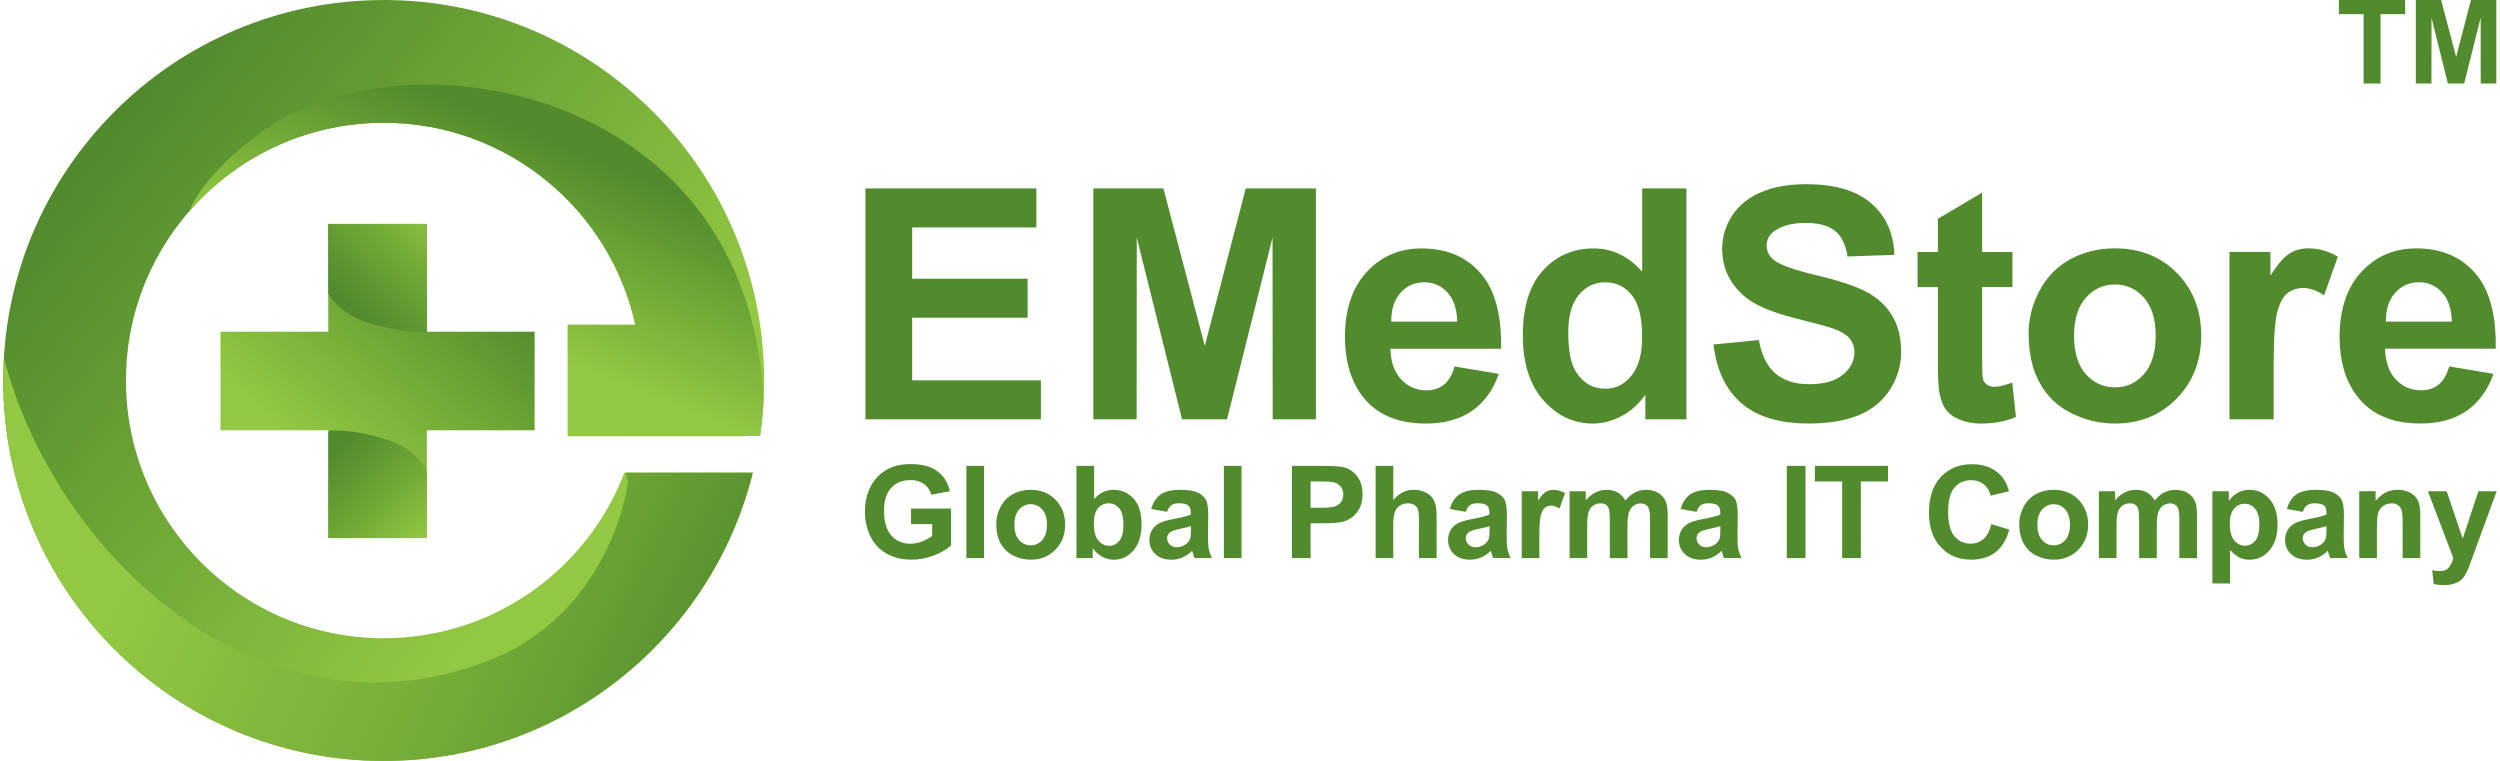<?xml version="1.0" encoding="UTF-8"?>
<!DOCTYPE svg PUBLIC "-//W3C//DTD SVG 1.1//EN" "http://www.w3.org/Graphics/SVG/1.1/DTD/svg11.dtd">
<!-- Creator: CorelDRAW 2017 -->
<svg xmlns="http://www.w3.org/2000/svg" xml:space="preserve" width="0.667in" height="0.203in" version="1.1" style="shape-rendering:geometricPrecision; text-rendering:geometricPrecision; image-rendering:optimizeQuality; fill-rule:evenodd; clip-rule:evenodd"
viewBox="0 0 666.67 203.43"
 xmlns:xlink="http://www.w3.org/1999/xlink">
 <defs>
  <style type="text/css">
   <![CDATA[
    .fil0 {fill:none}
    .fil7 {fill:#528B2D;fill-rule:nonzero}
    .fil1 {fill:url(#id2)}
    .fil5 {fill:url(#id3)}
    .fil2 {fill:url(#id4)}
    .fil6 {fill:url(#id5)}
    .fil3 {fill:url(#id6)}
    .fil4 {fill:url(#id7)}
   ]]>
  </style>
    <clipPath id="id0">
     <path d="M101.71 0c56.18,0 101.72,45.54 101.72,101.72 0,5.04 -0.37,9.98 -1.08,14.82l-3.84 0 0 0.07 -47.58 0 0 -29.77 18.07 0c-6.8,-30.9 -34.34,-54.02 -67.29,-54.02 -38.06,0 -68.9,30.85 -68.9,68.91 0,38.06 30.85,68.91 68.9,68.91 29.38,0 54.46,-18.38 64.37,-44.27l34.33 0c-11.01,44.27 -51.02,77.08 -98.71,77.08 -56.18,0 -101.71,-45.54 -101.71,-101.72 0,-56.18 45.54,-101.72 101.71,-101.72z"/>
    </clipPath>
    <clipPath id="id1">
     <path d="M142.07 88.69l0 26.35 -28.82 0 0 28.82 -26.35 0 0 -28.82 -28.82 0 0 -26.35 28.82 0 0 -28.82 26.35 0 0 28.82 28.82 0z"/>
    </clipPath>
  <linearGradient id="id2" gradientUnits="userSpaceOnUse" x1="39.68" y1="21.1" x2="166.08" y2="126.35">
   <stop offset="0" style="stop-opacity:1; stop-color:#518A2D"/>
   <stop offset="1" style="stop-opacity:1; stop-color:#93C942"/>
  </linearGradient>
  <linearGradient id="id3" gradientUnits="userSpaceOnUse" x1="95.82" y1="84.11" x2="119.17" y2="59.62">
   <stop offset="0" style="stop-opacity:1; stop-color:#528B2D"/>
   <stop offset="0.569" style="stop-opacity:1; stop-color:#72AA37"/>
   <stop offset="1" style="stop-opacity:1; stop-color:#93C942"/>
  </linearGradient>
  <linearGradient id="id4" gradientUnits="userSpaceOnUse" x1="191.89" y1="195.23" x2="42.86" y2="125.54">
   <stop offset="0" style="stop-opacity:1; stop-color:#528B2D"/>
   <stop offset="0.4" style="stop-opacity:1; stop-color:#72AA37"/>
   <stop offset="1" style="stop-opacity:1; stop-color:#93C942"/>
  </linearGradient>
  <linearGradient id="id5" gradientUnits="userSpaceOnUse" xlink:href="#id3" x1="90.67" y1="118.7" x2="113.25" y2="143.86">
  </linearGradient>
  <linearGradient id="id6" gradientUnits="userSpaceOnUse" x1="148.04" y1="38.28" x2="127.66" y2="88.69">
   <stop offset="0" style="stop-opacity:1; stop-color:#528B2D"/>
   <stop offset="1" style="stop-opacity:1; stop-color:#93C942"/>
  </linearGradient>
  <linearGradient id="id7" gradientUnits="userSpaceOnUse" xlink:href="#id6" x1="133.35" y1="76.26" x2="89.9" y2="128.44">
  </linearGradient>
 </defs>
 <g id="Layer_x0020_1">
  <rect class="fil0" x="-0" y="0.05" width="666.67" height="203.33"/>
  <g id="_4655514704">
   <path class="fil1" d="M101.71 0c56.18,0 101.72,45.54 101.72,101.72 0,5.04 -0.37,9.98 -1.08,14.82l-3.84 0 0 0.07 -47.58 0 0 -29.77 18.07 0c-6.8,-30.9 -34.34,-54.02 -67.29,-54.02 -38.06,0 -68.9,30.85 -68.9,68.91 0,38.06 30.85,68.91 68.9,68.91 29.38,0 54.46,-18.38 64.37,-44.27l34.33 0c-11.01,44.27 -51.02,77.08 -98.71,77.08 -56.18,0 -101.71,-45.54 -101.71,-101.72 0,-56.18 45.54,-101.72 101.71,-101.72z"/>
   <g style="clip-path:url(#id0)">
    <g>
     <path id="1" class="fil2" d="M165.58 123.39l1.46 5.37c0,0 -3.42,31.25 -32.72,45.9 -63.06,28.67 -123.24,-26.42 -135.47,-84.45l-14.92 3.39 8.79 135.74c0,0 159.18,7.82 163.08,6.84 3.91,-0.98 83.98,-61.52 83.98,-61.52l-4.88 -47.85 -54.69 -5.86 -14.65 2.44z"/>
     <path class="fil3" d="M203.2 120.38c5.35,-93.65 -88.62,-112.6 -129.86,-87.85 -8.88,5.33 -20.09,15.23 -23.61,23.96l75.8 -2.91 23.44 10.74 -1.95 28.32 -0.98 33.2 57.15 -5.46z"/>
    </g>
   </g>
   <path class="fil0" d="M101.71 0c56.18,0 101.72,45.54 101.72,101.72 0,5.04 -0.37,9.98 -1.08,14.82l-3.84 0 0 0.07 -47.58 0 0 -29.77 18.07 0c-6.8,-30.9 -34.34,-54.02 -67.29,-54.02 -38.06,0 -68.9,30.85 -68.9,68.91 0,38.06 30.85,68.91 68.9,68.91 29.38,0 54.46,-18.38 64.37,-44.27l34.33 0c-11.01,44.27 -51.02,77.08 -98.71,77.08 -56.18,0 -101.71,-45.54 -101.71,-101.72 0,-56.18 45.54,-101.72 101.71,-101.72z"/>
   <polygon class="fil4" points="142.07,88.69 142.07,115.04 113.25,115.04 113.25,143.86 86.9,143.86 86.9,115.04 58.08,115.04 58.08,88.69 86.9,88.69 86.9,59.87 113.25,59.87 113.25,88.69 "/>
   <g style="clip-path:url(#id1)">
    <g>
     <path id="1" class="fil5" d="M85.53 55.24c0,0 -7.94,23.62 10.52,30.48 0,0 8.16,3.22 17.17,3l9.02 -12.66 -4.51 -19.11 -32.2 -1.72z"/>
     <path class="fil6" d="M113.94 147.39c0,0 7.67,-22.78 -10.15,-29.41 0,0 -7.87,-3.11 -16.57,-2.9l-8.7 12.22 4.35 18.43 31.07 1.66z"/>
    </g>
   </g>
   <polygon class="fil0" points="142.07,88.69 142.07,115.04 113.25,115.04 113.25,143.86 86.9,143.86 86.9,115.04 58.08,115.04 58.08,88.69 86.9,88.69 86.9,59.87 113.25,59.87 113.25,88.69 "/>
   <path class="fil7" d="M631.07 22.33l0 -18.56 -6.61 0 0 -3.78 17.72 0 0 3.78 -6.58 0 0 18.56 -4.52 0zm13.97 0l0 -22.33 6.77 0 4 15.23 3.96 -15.23 6.79 0 0 22.33 -4.18 0 -0.01 -17.58 -4.41 17.58 -4.35 0 -4.38 -17.58 -0.02 17.58 -4.18 0z"/>
   <path class="fil7" d="M242.71 140.14l0 -4.17 10.7 0 0 9.83c-1.04,1.02 -2.55,1.91 -4.53,2.68 -1.97,0.77 -3.98,1.15 -6.01,1.15 -2.57,0 -4.82,-0.54 -6.73,-1.63 -1.91,-1.08 -3.35,-2.64 -4.31,-4.65 -0.96,-2.01 -1.45,-4.21 -1.45,-6.58 0,-2.57 0.54,-4.85 1.61,-6.86 1.08,-2 2.65,-3.53 4.72,-4.6 1.58,-0.82 3.55,-1.23 5.9,-1.23 3.06,0 5.45,0.64 7.17,1.93 1.72,1.29 2.82,3.07 3.31,5.34l-4.96 0.93c-0.34,-1.21 -1,-2.17 -1.96,-2.87 -0.95,-0.7 -2.15,-1.05 -3.58,-1.05 -2.17,0 -3.9,0.69 -5.18,2.07 -1.28,1.38 -1.92,3.43 -1.92,6.15 0,2.93 0.65,5.13 1.94,6.59 1.3,1.46 3,2.2 5.11,2.2 1.04,0 2.08,-0.2 3.13,-0.61 1.05,-0.41 1.94,-0.91 2.69,-1.49l0 -3.13 -5.68 0zm14.8 9.06l0 -24.65 4.72 0 0 24.65 -4.72 0zm7.98 -9.15c0,-1.57 0.38,-3.09 1.16,-4.56 0.78,-1.48 1.87,-2.59 3.29,-3.37 1.42,-0.78 3,-1.17 4.74,-1.17 2.7,0 4.91,0.88 6.64,2.63 1.73,1.76 2.59,3.98 2.59,6.66 0,2.71 -0.87,4.95 -2.61,6.73 -1.74,1.78 -3.93,2.67 -6.58,2.67 -1.64,0 -3.2,-0.37 -4.68,-1.11 -1.48,-0.74 -2.61,-1.83 -3.39,-3.26 -0.78,-1.43 -1.16,-3.17 -1.16,-5.23zm4.85 0.26c0,1.77 0.42,3.13 1.26,4.07 0.85,0.95 1.88,1.42 3.11,1.42 1.23,0 2.26,-0.47 3.09,-1.42 0.83,-0.94 1.25,-2.31 1.25,-4.11 0,-1.75 -0.42,-3.1 -1.25,-4.04 -0.83,-0.95 -1.87,-1.42 -3.09,-1.42 -1.23,0 -2.26,0.47 -3.11,1.42 -0.83,0.94 -1.26,2.3 -1.26,4.07zm16.59 8.9l0 -24.65 4.72 0 0 8.89c1.46,-1.66 3.18,-2.49 5.17,-2.49 2.18,0 3.97,0.78 5.39,2.36 1.43,1.58 2.13,3.84 2.13,6.8 0,3.05 -0.72,5.41 -2.17,7.06 -1.45,1.65 -3.22,2.48 -5.29,2.48 -1.02,0 -2.02,-0.27 -3.02,-0.79 -0.99,-0.53 -1.85,-1.29 -2.57,-2.28l0 2.62 -4.37 0zm4.65 -9.28c0,1.85 0.3,3.23 0.88,4.11 0.82,1.26 1.91,1.89 3.27,1.89 1.04,0 1.93,-0.44 2.67,-1.34 0.73,-0.89 1.1,-2.31 1.1,-4.23 0,-2.05 -0.37,-3.52 -1.11,-4.43 -0.74,-0.91 -1.69,-1.36 -2.85,-1.36 -1.14,0 -2.08,0.44 -2.83,1.32 -0.75,0.89 -1.13,2.23 -1.13,4.03zm19.62 -3.08l-4.27 -0.76c0.48,-1.75 1.31,-3.04 2.49,-3.87 1.18,-0.84 2.93,-1.26 5.24,-1.26 2.1,0 3.68,0.24 4.71,0.74 1.03,0.5 1.76,1.13 2.17,1.9 0.42,0.77 0.63,2.17 0.63,4.22l-0.07 5.51c0,1.56 0.07,2.72 0.22,3.47 0.15,0.75 0.43,1.54 0.84,2.39l-4.68 0c-0.12,-0.31 -0.28,-0.77 -0.45,-1.38 -0.07,-0.28 -0.13,-0.46 -0.17,-0.55 -0.8,0.79 -1.67,1.38 -2.58,1.78 -0.92,0.4 -1.89,0.6 -2.93,0.6 -1.83,0 -3.28,-0.5 -4.33,-1.5 -1.06,-0.99 -1.58,-2.26 -1.58,-3.78 0,-1 0.24,-1.91 0.72,-2.7 0.48,-0.79 1.15,-1.39 2.02,-1.81 0.87,-0.42 2.12,-0.78 3.75,-1.1 2.2,-0.41 3.74,-0.8 4.58,-1.16l0 -0.48c0,-0.92 -0.22,-1.57 -0.67,-1.97 -0.45,-0.39 -1.3,-0.58 -2.55,-0.58 -0.84,0 -1.5,0.17 -1.97,0.5 -0.48,0.33 -0.85,0.93 -1.15,1.77zm6.33 3.82c-0.6,0.2 -1.56,0.44 -2.87,0.72 -1.31,0.28 -2.17,0.56 -2.57,0.82 -0.61,0.44 -0.92,1 -0.92,1.67 0,0.67 0.25,1.23 0.74,1.72 0.49,0.48 1.12,0.72 1.88,0.72 0.85,0 1.66,-0.28 2.44,-0.83 0.57,-0.43 0.94,-0.95 1.13,-1.57 0.12,-0.4 0.18,-1.17 0.18,-2.3l0 -0.94zm8.82 8.54l0 -24.65 4.72 0 0 24.65 -4.72 0zm18.2 0l0 -24.65 7.98 0c3.02,0 4.99,0.12 5.91,0.37 1.41,0.37 2.59,1.17 3.55,2.41 0.95,1.24 1.43,2.84 1.43,4.8 0,1.52 -0.28,2.78 -0.82,3.81 -0.55,1.03 -1.24,1.84 -2.09,2.43 -0.85,0.59 -1.7,0.98 -2.58,1.17 -1.19,0.23 -2.9,0.35 -5.15,0.35l-3.24 0 0 9.3 -4.99 0zm4.99 -20.48l0 7.02 2.71 0c1.96,0 3.26,-0.13 3.92,-0.39 0.66,-0.26 1.18,-0.66 1.55,-1.22 0.37,-0.55 0.56,-1.19 0.56,-1.92 0,-0.9 -0.26,-1.64 -0.79,-2.23 -0.53,-0.58 -1.19,-0.95 -2,-1.1 -0.59,-0.11 -1.78,-0.17 -3.57,-0.17l-2.39 0zm22.1 -4.17l0 9.13c1.53,-1.82 3.37,-2.73 5.5,-2.73 1.09,0 2.08,0.2 2.96,0.6 0.88,0.41 1.54,0.92 1.98,1.55 0.45,0.63 0.75,1.32 0.91,2.08 0.17,0.76 0.24,1.94 0.24,3.55l0 10.46 -4.71 0 0 -9.42c0,-1.87 -0.09,-3.06 -0.27,-3.56 -0.18,-0.5 -0.5,-0.91 -0.96,-1.2 -0.46,-0.3 -1.03,-0.44 -1.72,-0.44 -0.79,0 -1.5,0.19 -2.12,0.57 -0.63,0.38 -1.08,0.95 -1.37,1.72 -0.3,0.76 -0.44,1.9 -0.44,3.39l0 8.94 -4.72 0 0 -24.65 4.72 0zm19.41 12.29l-4.27 -0.76c0.48,-1.75 1.31,-3.04 2.49,-3.87 1.18,-0.84 2.93,-1.26 5.24,-1.26 2.11,0 3.68,0.24 4.71,0.74 1.03,0.5 1.76,1.13 2.17,1.9 0.42,0.77 0.63,2.17 0.63,4.22l-0.07 5.51c0,1.56 0.07,2.72 0.22,3.47 0.15,0.75 0.43,1.54 0.84,2.39l-4.68 0c-0.12,-0.31 -0.28,-0.77 -0.45,-1.38 -0.07,-0.28 -0.13,-0.46 -0.17,-0.55 -0.8,0.79 -1.67,1.38 -2.58,1.78 -0.92,0.4 -1.89,0.6 -2.93,0.6 -1.83,0 -3.28,-0.5 -4.33,-1.5 -1.06,-0.99 -1.58,-2.26 -1.58,-3.78 0,-1 0.24,-1.91 0.72,-2.7 0.48,-0.79 1.15,-1.39 2.02,-1.81 0.87,-0.42 2.12,-0.78 3.75,-1.1 2.2,-0.41 3.74,-0.8 4.58,-1.16l0 -0.48c0,-0.92 -0.22,-1.57 -0.67,-1.97 -0.45,-0.39 -1.3,-0.58 -2.55,-0.58 -0.84,0 -1.5,0.17 -1.97,0.5 -0.48,0.33 -0.85,0.93 -1.15,1.77zm6.33 3.82c-0.6,0.2 -1.56,0.44 -2.87,0.72 -1.31,0.28 -2.17,0.56 -2.57,0.82 -0.61,0.44 -0.92,1 -0.92,1.67 0,0.67 0.25,1.23 0.74,1.72 0.49,0.48 1.12,0.72 1.88,0.72 0.85,0 1.66,-0.28 2.44,-0.83 0.57,-0.43 0.95,-0.95 1.13,-1.57 0.12,-0.4 0.18,-1.17 0.18,-2.3l0 -0.94zm13.33 8.54l-4.72 0 0 -17.87 4.37 0 0 2.54c0.75,-1.2 1.43,-1.98 2.03,-2.36 0.6,-0.37 1.28,-0.56 2.05,-0.56 1.08,0 2.12,0.3 3.11,0.89l-1.46 4.12c-0.8,-0.52 -1.54,-0.78 -2.22,-0.78 -0.67,0 -1.23,0.19 -1.69,0.55 -0.46,0.37 -0.82,1.02 -1.08,1.97 -0.26,0.95 -0.4,2.95 -0.4,5.98l0 5.51zm8.07 -17.87l4.33 0 0 2.44c1.56,-1.87 3.41,-2.81 5.56,-2.81 1.14,0 2.14,0.23 2.97,0.7 0.85,0.47 1.53,1.18 2.07,2.13 0.78,-0.95 1.63,-1.67 2.54,-2.13 0.91,-0.47 1.88,-0.7 2.91,-0.7 1.31,0 2.42,0.26 3.33,0.8 0.91,0.54 1.59,1.31 2.03,2.35 0.33,0.76 0.49,1.99 0.49,3.7l0 11.41 -4.72 0 0 -10.2c0,-1.77 -0.16,-2.91 -0.49,-3.43 -0.43,-0.67 -1.11,-1.01 -2.02,-1.01 -0.66,0 -1.28,0.2 -1.87,0.6 -0.58,0.41 -1,1 -1.26,1.77 -0.26,0.78 -0.39,2.01 -0.39,3.69l0 8.57 -4.72 0 0 -9.78c0,-1.73 -0.08,-2.86 -0.25,-3.36 -0.17,-0.5 -0.43,-0.88 -0.78,-1.13 -0.35,-0.25 -0.83,-0.37 -1.43,-0.37 -0.73,0 -1.38,0.19 -1.96,0.58 -0.58,0.4 -1,0.96 -1.25,1.7 -0.25,0.74 -0.38,1.97 -0.38,3.68l0 8.67 -4.71 0 0 -17.87zm33.98 5.51l-4.27 -0.76c0.48,-1.75 1.31,-3.04 2.49,-3.87 1.18,-0.84 2.93,-1.26 5.24,-1.26 2.11,0 3.68,0.24 4.71,0.74 1.03,0.5 1.76,1.13 2.18,1.9 0.42,0.77 0.63,2.17 0.63,4.22l-0.07 5.51c0,1.56 0.07,2.72 0.22,3.47 0.15,0.75 0.43,1.54 0.84,2.39l-4.68 0c-0.12,-0.31 -0.28,-0.77 -0.45,-1.38 -0.07,-0.28 -0.13,-0.46 -0.17,-0.55 -0.8,0.79 -1.67,1.38 -2.58,1.78 -0.92,0.4 -1.89,0.6 -2.93,0.6 -1.83,0 -3.28,-0.5 -4.33,-1.5 -1.06,-0.99 -1.58,-2.26 -1.58,-3.78 0,-1 0.24,-1.91 0.72,-2.7 0.48,-0.79 1.15,-1.39 2.02,-1.81 0.87,-0.42 2.12,-0.78 3.75,-1.1 2.2,-0.41 3.74,-0.8 4.58,-1.16l0 -0.48c0,-0.92 -0.22,-1.57 -0.67,-1.97 -0.45,-0.39 -1.3,-0.58 -2.55,-0.58 -0.84,0 -1.5,0.17 -1.97,0.5 -0.48,0.33 -0.85,0.93 -1.15,1.77zm6.33 3.82c-0.6,0.2 -1.56,0.44 -2.87,0.72 -1.31,0.28 -2.17,0.56 -2.57,0.82 -0.61,0.44 -0.93,1 -0.93,1.67 0,0.67 0.25,1.23 0.74,1.72 0.49,0.48 1.12,0.72 1.88,0.72 0.85,0 1.67,-0.28 2.44,-0.83 0.57,-0.43 0.95,-0.95 1.13,-1.57 0.12,-0.4 0.18,-1.17 0.18,-2.3l0 -0.94zm17.77 8.54l0 -24.65 4.99 0 0 24.65 -4.99 0zm14.8 0l0 -20.48 -7.3 0 0 -4.17 19.55 0 0 4.17 -7.26 0 0 20.48 -4.99 0zm39.86 -9.09l4.82 1.48c-0.74,2.72 -1.98,4.73 -3.7,6.05 -1.72,1.31 -3.9,1.98 -6.55,1.98 -3.28,0 -5.96,-1.12 -8.07,-3.36 -2.11,-2.24 -3.16,-5.3 -3.16,-9.18 0,-4.1 1.06,-7.3 3.18,-9.57 2.12,-2.27 4.91,-3.41 8.36,-3.41 3.02,0 5.47,0.89 7.35,2.68 1.13,1.06 1.96,2.57 2.52,4.55l-4.92 1.17c-0.29,-1.27 -0.9,-2.28 -1.83,-3.02 -0.93,-0.74 -2.05,-1.11 -3.37,-1.11 -1.83,0 -3.32,0.65 -4.45,1.97 -1.14,1.31 -1.71,3.43 -1.71,6.37 0,3.11 0.56,5.33 1.68,6.65 1.13,1.33 2.58,1.98 4.38,1.98 1.33,0 2.47,-0.42 3.42,-1.26 0.95,-0.84 1.64,-2.16 2.06,-3.97zm7.48 -0.07c0,-1.57 0.39,-3.09 1.16,-4.56 0.77,-1.48 1.87,-2.59 3.29,-3.37 1.42,-0.78 2.99,-1.17 4.74,-1.17 2.7,0 4.91,0.88 6.64,2.63 1.72,1.76 2.59,3.98 2.59,6.66 0,2.71 -0.87,4.95 -2.61,6.73 -1.74,1.78 -3.94,2.67 -6.58,2.67 -1.64,0 -3.2,-0.37 -4.69,-1.11 -1.48,-0.74 -2.61,-1.83 -3.38,-3.26 -0.78,-1.43 -1.16,-3.17 -1.16,-5.23zm4.85 0.26c0,1.77 0.42,3.13 1.26,4.07 0.84,0.95 1.88,1.42 3.11,1.42 1.23,0 2.26,-0.47 3.09,-1.42 0.83,-0.94 1.25,-2.31 1.25,-4.11 0,-1.75 -0.42,-3.1 -1.25,-4.04 -0.83,-0.95 -1.86,-1.42 -3.09,-1.42 -1.23,0 -2.27,0.47 -3.11,1.42 -0.84,0.94 -1.26,2.3 -1.26,4.07zm16.45 -8.97l4.33 0 0 2.44c1.56,-1.87 3.41,-2.81 5.56,-2.81 1.14,0 2.14,0.23 2.97,0.7 0.85,0.47 1.53,1.18 2.07,2.13 0.79,-0.95 1.63,-1.67 2.54,-2.13 0.91,-0.47 1.88,-0.7 2.91,-0.7 1.31,0 2.42,0.26 3.33,0.8 0.91,0.54 1.58,1.31 2.03,2.35 0.33,0.76 0.49,1.99 0.49,3.7l0 11.41 -4.72 0 0 -10.2c0,-1.77 -0.16,-2.91 -0.49,-3.43 -0.43,-0.67 -1.11,-1.01 -2.02,-1.01 -0.66,0 -1.29,0.2 -1.87,0.6 -0.58,0.41 -1,1 -1.26,1.77 -0.26,0.78 -0.39,2.01 -0.39,3.69l0 8.57 -4.72 0 0 -9.78c0,-1.73 -0.08,-2.86 -0.25,-3.36 -0.17,-0.5 -0.43,-0.88 -0.78,-1.13 -0.35,-0.25 -0.83,-0.37 -1.43,-0.37 -0.73,0 -1.38,0.19 -1.96,0.58 -0.58,0.4 -1,0.96 -1.25,1.7 -0.25,0.74 -0.38,1.97 -0.38,3.68l0 8.67 -4.72 0 0 -17.87zm30.33 0l4.41 0 0 2.62c0.57,-0.89 1.34,-1.62 2.32,-2.18 0.98,-0.55 2.06,-0.82 3.25,-0.82 2.07,0 3.83,0.81 5.28,2.44 1.44,1.63 2.17,3.9 2.17,6.8 0,2.99 -0.73,5.31 -2.19,6.97 -1.46,1.66 -3.22,2.48 -5.3,2.48 -0.98,0 -1.88,-0.2 -2.68,-0.59 -0.8,-0.39 -1.65,-1.06 -2.53,-2.01l0 8.94 -4.72 0 0 -24.65zm4.65 8.66c0,2.01 0.4,3.5 1.2,4.46 0.79,0.96 1.76,1.44 2.89,1.44 1.1,0 2.01,-0.44 2.74,-1.32 0.73,-0.89 1.09,-2.33 1.09,-4.34 0,-1.88 -0.37,-3.28 -1.12,-4.19 -0.75,-0.91 -1.68,-1.37 -2.78,-1.37 -1.15,0 -2.11,0.45 -2.87,1.34 -0.76,0.89 -1.14,2.22 -1.14,3.98zm19.55 -3.15l-4.27 -0.76c0.48,-1.75 1.31,-3.04 2.49,-3.87 1.18,-0.84 2.93,-1.26 5.24,-1.26 2.11,0 3.68,0.24 4.71,0.74 1.03,0.5 1.76,1.13 2.18,1.9 0.42,0.77 0.63,2.17 0.63,4.22l-0.07 5.51c0,1.56 0.07,2.72 0.22,3.47 0.15,0.75 0.43,1.54 0.85,2.39l-4.69 0c-0.12,-0.31 -0.28,-0.77 -0.45,-1.38 -0.07,-0.28 -0.13,-0.46 -0.17,-0.55 -0.8,0.79 -1.66,1.38 -2.58,1.78 -0.92,0.4 -1.89,0.6 -2.93,0.6 -1.83,0 -3.28,-0.5 -4.33,-1.5 -1.06,-0.99 -1.59,-2.26 -1.59,-3.78 0,-1 0.24,-1.91 0.72,-2.7 0.48,-0.79 1.15,-1.39 2.02,-1.81 0.87,-0.42 2.12,-0.78 3.75,-1.1 2.2,-0.41 3.74,-0.8 4.59,-1.16l0 -0.48c0,-0.92 -0.22,-1.57 -0.67,-1.97 -0.45,-0.39 -1.3,-0.58 -2.55,-0.58 -0.84,0 -1.5,0.17 -1.96,0.5 -0.48,0.33 -0.86,0.93 -1.15,1.77zm6.33 3.82c-0.6,0.2 -1.56,0.44 -2.87,0.72 -1.31,0.28 -2.17,0.56 -2.57,0.82 -0.61,0.44 -0.93,1 -0.93,1.67 0,0.67 0.25,1.23 0.74,1.72 0.5,0.48 1.12,0.72 1.88,0.72 0.85,0 1.67,-0.28 2.44,-0.83 0.57,-0.43 0.94,-0.95 1.12,-1.57 0.12,-0.4 0.19,-1.17 0.19,-2.3l0 -0.94zm25.07 8.54l-4.72 0 0 -9.11c0,-1.93 -0.1,-3.17 -0.3,-3.74 -0.2,-0.57 -0.53,-1 -0.99,-1.32 -0.46,-0.31 -1.01,-0.47 -1.65,-0.47 -0.83,0 -1.57,0.22 -2.22,0.67 -0.66,0.45 -1.11,1.04 -1.35,1.78 -0.25,0.74 -0.37,2.11 -0.37,4.1l0 8.08 -4.72 0 0 -17.87 4.37 0 0 2.62c1.57,-2 3.54,-3 5.92,-3 1.04,0 2,0.19 2.87,0.56 0.87,0.38 1.53,0.86 1.97,1.44 0.45,0.58 0.76,1.24 0.93,1.98 0.18,0.74 0.26,1.8 0.26,3.17l0 11.09zm2.03 -17.87l5.03 0 4.28 12.67 4.19 -12.67 4.89 0 -6.3 17.19 -1.13 3.11c-0.42,1.04 -0.81,1.83 -1.19,2.38 -0.37,0.55 -0.81,1 -1.3,1.33 -0.49,0.34 -1.09,0.61 -1.81,0.8 -0.71,0.19 -1.52,0.29 -2.42,0.29 -0.91,0 -1.8,-0.1 -2.68,-0.29l-0.41 -3.68c0.74,0.14 1.41,0.22 2.01,0.22 1.1,0 1.92,-0.32 2.44,-0.97 0.53,-0.65 0.93,-1.48 1.22,-2.47l-6.81 -17.9z"/>
   <path class="fil7" d="M230.51 112.12l0 -61.74 45.7 0 0 10.43 -33.2 0 0 13.71 30.87 0 0 10.43 -30.87 0 0 16.73 34.41 0 0 10.43 -46.91 0zm60.94 0l0 -61.74 18.73 0 11.07 42.11 10.94 -42.11 18.77 0 0 61.74 -11.56 0 -0.04 -48.61 -12.17 48.61 -12.02 0 -12.11 -48.61 -0.04 48.61 -11.56 0zm96.6 -14.14l11.81 1.98c-1.51,4.33 -3.91,7.62 -7.17,9.89 -3.28,2.26 -7.37,3.39 -12.28,3.39 -7.78,0 -13.54,-2.54 -17.26,-7.63 -2.95,-4.08 -4.43,-9.22 -4.43,-15.45 0,-7.42 1.94,-13.24 5.81,-17.43 3.87,-4.21 8.77,-6.31 14.69,-6.31 6.64,0 11.89,2.2 15.74,6.6 3.83,4.4 5.68,11.14 5.5,20.22l-29.58 0c0.09,3.51 1.04,6.24 2.86,8.19 1.81,1.95 4.08,2.93 6.78,2.93 1.85,0 3.41,-0.5 4.66,-1.51 1.26,-1 2.21,-2.63 2.86,-4.87zm0.69 -11.99c-0.09,-3.43 -0.96,-6.05 -2.65,-7.83 -1.68,-1.8 -3.72,-2.69 -6.14,-2.69 -2.57,0 -4.7,0.95 -6.38,2.83 -1.68,1.88 -2.5,4.46 -2.47,7.69l17.64 0zm61.25 26.13l-10.95 0 0 -6.57c-1.83,2.56 -4,4.47 -6.48,5.76 -2.48,1.28 -5,1.93 -7.53,1.93 -5.16,0 -9.57,-2.07 -13.25,-6.22 -3.66,-4.15 -5.5,-9.93 -5.5,-17.36 0,-7.59 1.78,-13.37 5.36,-17.32 3.58,-3.95 8.09,-5.92 13.56,-5.92 5,0 9.34,2.08 12.99,6.24l0 -22.28 11.82 0 0 61.74zm-31.56 -23.24c0,4.79 0.66,8.25 1.97,10.39 1.91,3.11 4.57,4.66 7.99,4.66 2.72,0 5.03,-1.16 6.93,-3.49 1.91,-2.33 2.86,-5.79 2.86,-10.42 0,-5.16 -0.92,-8.87 -2.78,-11.14 -1.85,-2.27 -4.21,-3.41 -7.1,-3.41 -2.8,0 -5.15,1.12 -7.04,3.36 -1.88,2.24 -2.83,5.59 -2.83,10.05zm38.8 3.23l12.16 -1.2c0.73,4.07 2.2,7.04 4.43,8.95 2.23,1.91 5.23,2.86 9.01,2.86 4,0 7.02,-0.85 9.04,-2.55 2.03,-1.69 3.05,-3.68 3.05,-5.95 0,-1.46 -0.43,-2.7 -1.28,-3.74 -0.85,-1.02 -2.34,-1.91 -4.47,-2.66 -1.45,-0.52 -4.76,-1.41 -9.93,-2.7 -6.65,-1.67 -11.32,-3.71 -14.01,-6.14 -3.78,-3.41 -5.66,-7.56 -5.66,-12.46 0,-3.15 0.89,-6.11 2.66,-8.85 1.78,-2.74 4.34,-4.83 7.69,-6.26 3.35,-1.44 7.37,-2.16 12.12,-2.16 7.72,0 13.54,1.71 17.43,5.15 3.91,3.43 5.95,8 6.15,13.74l-12.5 0.43c-0.53,-3.19 -1.67,-5.48 -3.41,-6.87 -1.74,-1.4 -4.35,-2.1 -7.83,-2.1 -3.59,0 -6.41,0.75 -8.44,2.24 -1.31,0.96 -1.97,2.24 -1.97,3.85 0,1.47 0.62,2.72 1.85,3.75 1.57,1.34 5.38,2.72 11.43,4.15 6.05,1.43 10.52,2.92 13.41,4.44 2.9,1.54 5.17,3.62 6.81,6.28 1.64,2.66 2.46,5.93 2.46,9.83 0,3.54 -0.98,6.85 -2.94,9.94 -1.97,3.09 -4.74,5.39 -8.33,6.89 -3.59,1.51 -8.08,2.26 -13.44,2.26 -7.8,0 -13.8,-1.8 -17.98,-5.41 -4.18,-3.59 -6.67,-8.84 -7.49,-15.72zm79.95 -24.75l0 9.4 -8.11 0 0 18.13c0,3.68 0.07,5.82 0.23,6.43 0.16,0.6 0.5,1.11 1.06,1.51 0.55,0.39 1.21,0.59 2,0.59 1.11,0 2.69,-0.37 4.77,-1.14l0.99 9.2c-2.75,1.18 -5.85,1.77 -9.33,1.77 -2.13,0 -4.04,-0.36 -5.75,-1.08 -1.71,-0.72 -2.96,-1.65 -3.75,-2.79 -0.8,-1.15 -1.35,-2.69 -1.67,-4.64 -0.24,-1.38 -0.37,-4.17 -0.37,-8.38l0 -19.59 -5.43 0 0 -9.4 5.43 0 0 -8.88 11.82 -6.98 0 15.87 8.11 0zm4.32 21.83c0,-3.94 0.96,-7.74 2.91,-11.43 1.94,-3.69 4.69,-6.5 8.24,-8.44 3.55,-1.94 7.5,-2.92 11.89,-2.92 6.77,0 12.3,2.2 16.63,6.6 4.33,4.41 6.48,9.96 6.48,16.69 0,6.78 -2.19,12.41 -6.54,16.86 -4.37,4.46 -9.86,6.69 -16.48,6.69 -4.1,0 -8.01,-0.93 -11.73,-2.79 -3.71,-1.85 -6.54,-4.57 -8.48,-8.17 -1.94,-3.58 -2.91,-7.95 -2.91,-13.09zm12.16 0.63c0,4.44 1.05,7.85 3.15,10.2 2.11,2.37 4.7,3.55 7.79,3.55 3.07,0 5.66,-1.18 7.75,-3.55 2.08,-2.36 3.13,-5.79 3.13,-10.29 0,-4.38 -1.05,-7.76 -3.13,-10.12 -2.09,-2.37 -4.67,-3.55 -7.75,-3.55 -3.09,0 -5.68,1.18 -7.79,3.55 -2.1,2.36 -3.15,5.76 -3.15,10.2zm53.37 22.29l-11.82 0 0 -44.76 10.95 0 0 6.35c1.88,-3 3.58,-4.97 5.09,-5.91 1.51,-0.93 3.22,-1.39 5.13,-1.39 2.7,0 5.3,0.75 7.8,2.23l-3.67 10.32c-2,-1.3 -3.85,-1.94 -5.56,-1.94 -1.67,0 -3.07,0.46 -4.22,1.37 -1.15,0.92 -2.06,2.56 -2.72,4.94 -0.66,2.39 -0.99,7.39 -0.99,14.99l0 13.8zm46.94 -14.14l11.82 1.98c-1.51,4.33 -3.91,7.62 -7.17,9.89 -3.28,2.26 -7.37,3.39 -12.28,3.39 -7.78,0 -13.54,-2.54 -17.26,-7.63 -2.94,-4.08 -4.43,-9.22 -4.43,-15.45 0,-7.42 1.94,-13.24 5.81,-17.43 3.87,-4.21 8.77,-6.31 14.69,-6.31 6.64,0 11.89,2.2 15.74,6.6 3.84,4.4 5.68,11.14 5.5,20.22l-29.58 0c0.09,3.51 1.04,6.24 2.86,8.19 1.81,1.95 4.08,2.93 6.79,2.93 1.85,0 3.41,-0.5 4.65,-1.51 1.27,-1 2.22,-2.63 2.86,-4.87zm0.69 -11.99c-0.09,-3.43 -0.96,-6.05 -2.65,-7.83 -1.68,-1.8 -3.72,-2.69 -6.13,-2.69 -2.57,0 -4.7,0.95 -6.38,2.83 -1.68,1.88 -2.5,4.46 -2.47,7.69l17.63 0z"/>
  </g>
 </g>
</svg>
